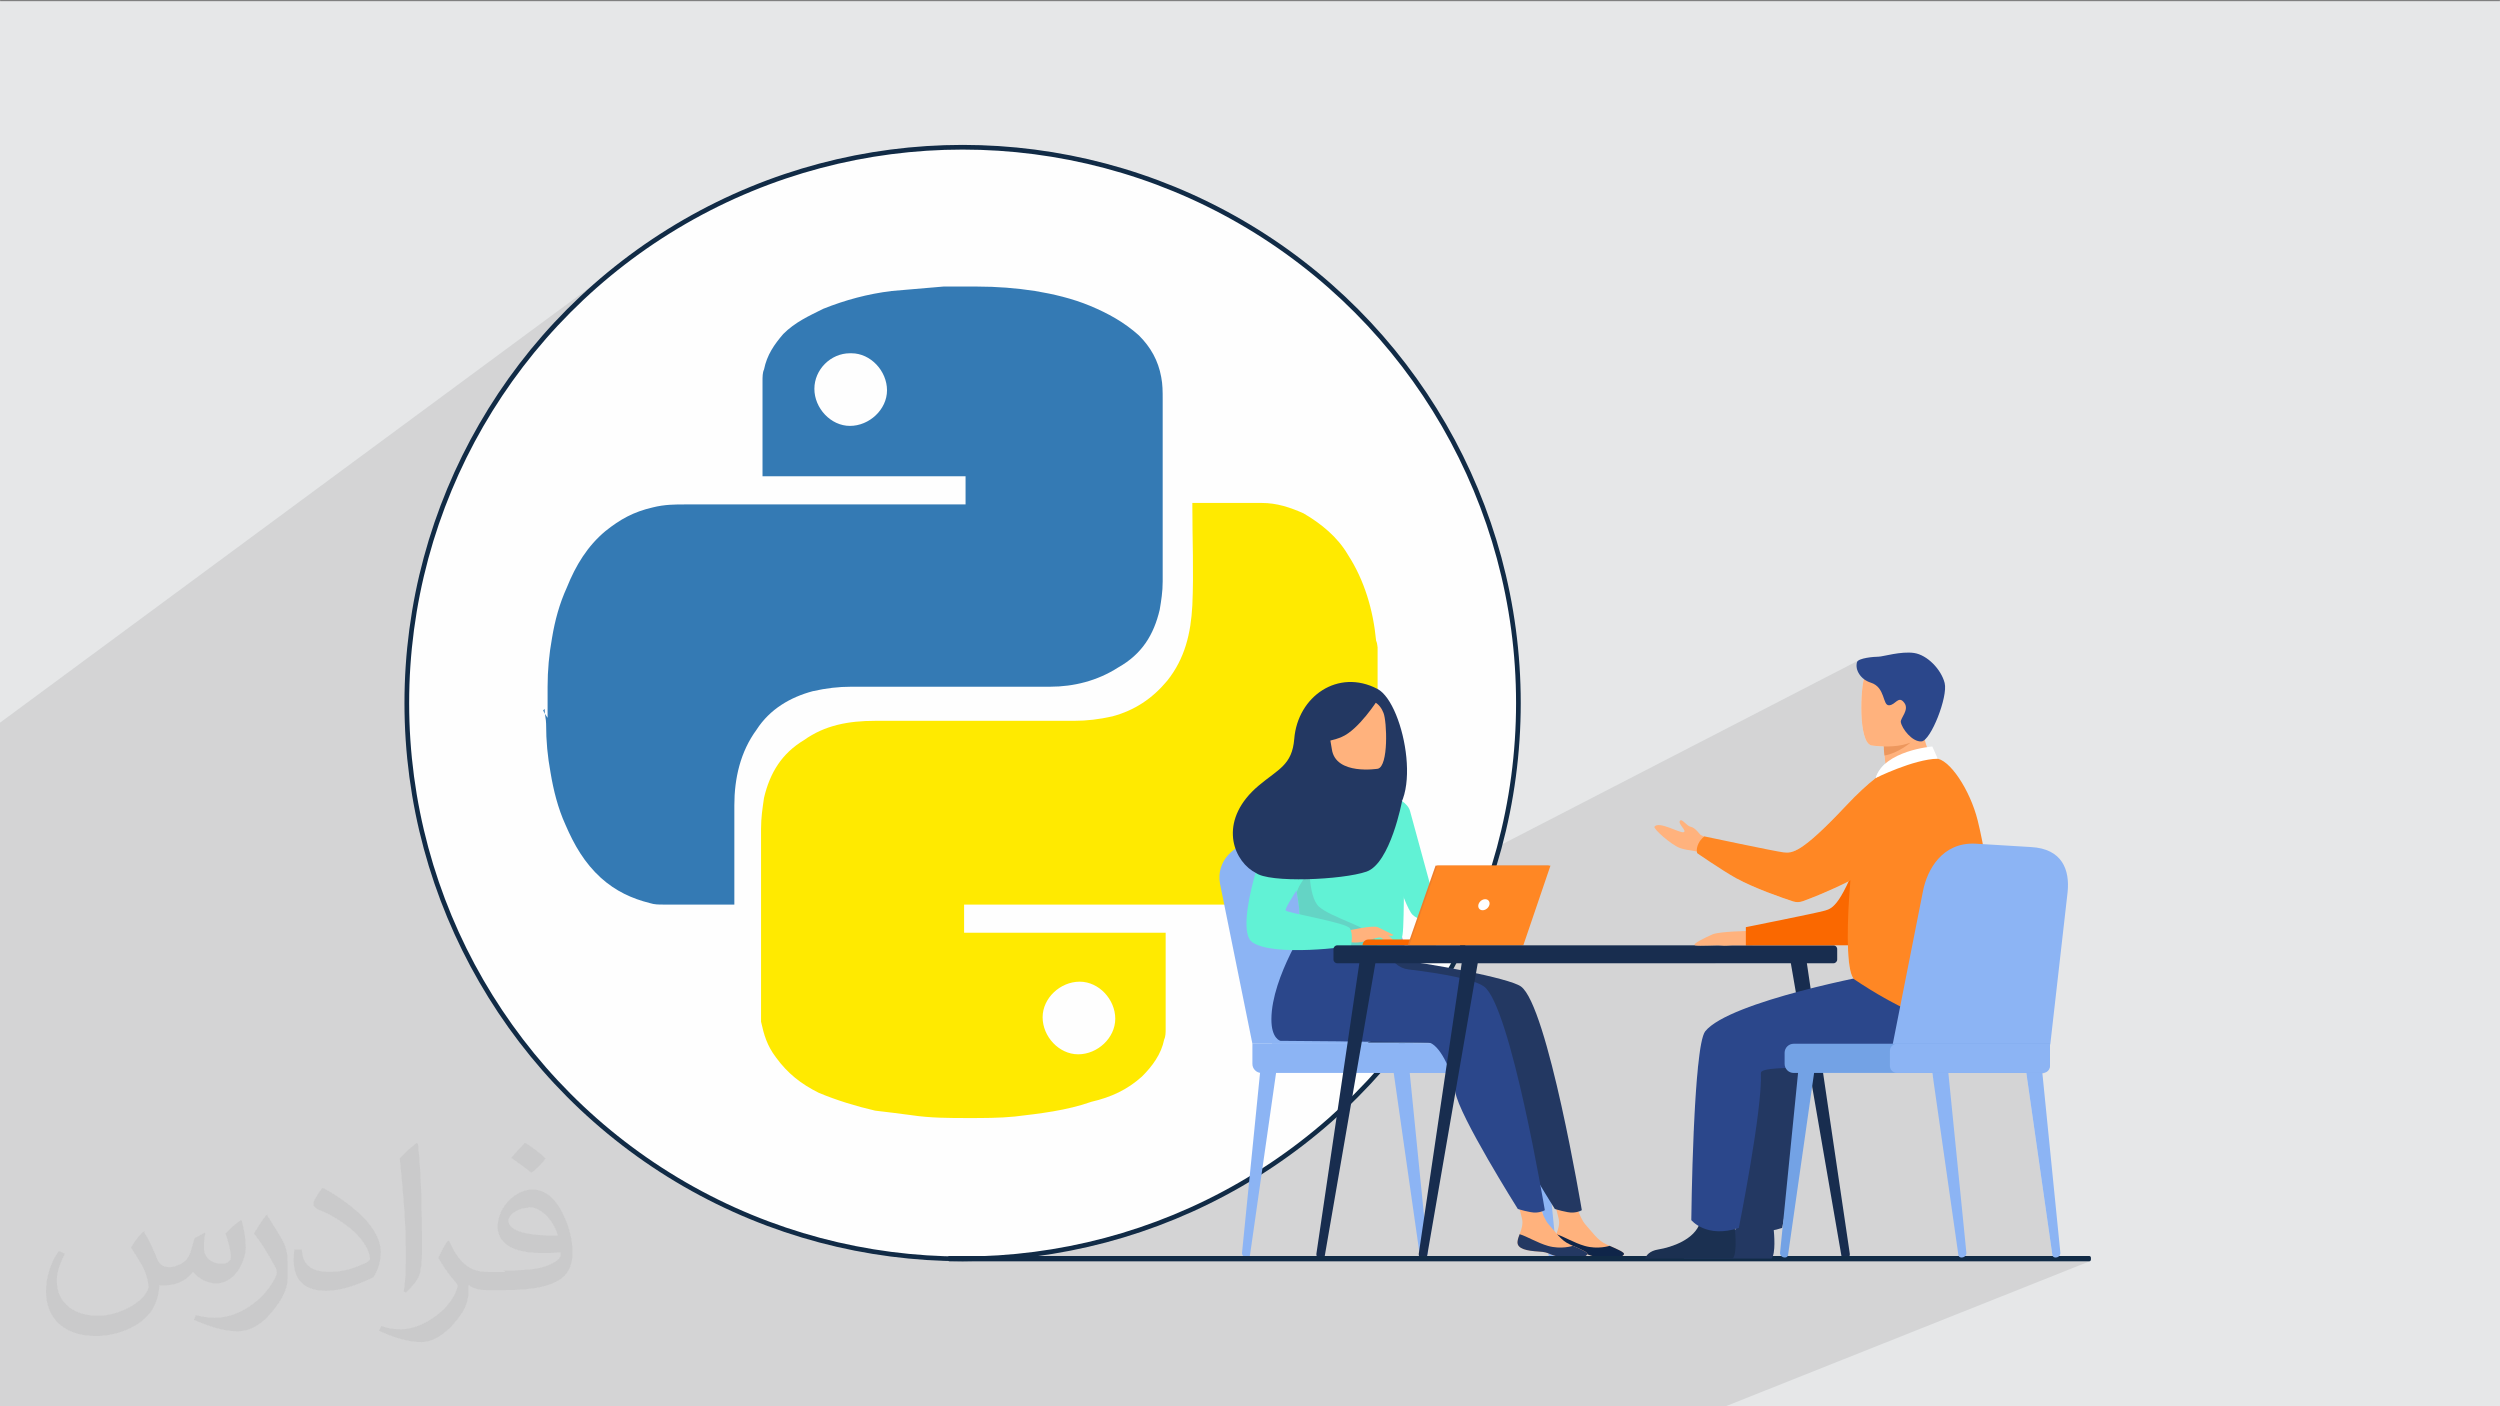 <?xml version="1.0" encoding="UTF-8"?>
<!DOCTYPE svg PUBLIC "-//W3C//DTD SVG 1.1//EN" "http://www.w3.org/Graphics/SVG/1.1/DTD/svg11.dtd">
<!-- Creator: CorelDRAW -->
<svg xmlns="http://www.w3.org/2000/svg" xml:space="preserve" width="3.703in" height="2.083in" version="1.1" style="shape-rendering:geometricPrecision; text-rendering:geometricPrecision; image-rendering:optimizeQuality; fill-rule:evenodd; clip-rule:evenodd"
viewBox="0 0 3703.33 2083.33"
 xmlns:xlink="http://www.w3.org/1999/xlink"
 xmlns:xodm="http://www.corel.com/coreldraw/odm/2003">
 <rect x="0" y="0" width="3703.33" height="2083.33" fill="#808080" stroke="none"/>
 <defs>
  <style type="text/css">
   <![CDATA[
    .str0 {stroke:#112B46;stroke-width:6.94;stroke-miterlimit:2.613}
    .fil24 {fill:#233862}
    .fil0 {fill:#E6E7E8}
    .fil5 {fill:#FEFEFE}
    .fil11 {fill:#0F2549;fill-rule:nonzero}
    .fil21 {fill:#112B46;fill-rule:nonzero}
    .fil20 {fill:#182D4F;fill-rule:nonzero}
    .fil22 {fill:#1B3051;fill-rule:nonzero}
    .fil9 {fill:#233862;fill-rule:nonzero}
    .fil12 {fill:#2B478B;fill-rule:nonzero}
    .fil6 {fill:#347AB4;fill-rule:nonzero}
    .fil14 {fill:#61F2D5;fill-rule:nonzero}
    .fil15 {fill:#64D4C5;fill-rule:nonzero}
    .fil23 {fill:#73A2E5;fill-rule:nonzero}
    .fil8 {fill:#8CB4F4;fill-rule:nonzero}
    .fil17 {fill:#ED7D2B;fill-rule:nonzero}
    .fil13 {fill:#ED975D;fill-rule:nonzero}
    .fil3 {fill:#F9FBFC;fill-rule:nonzero}
    .fil16 {fill:#FA6800;fill-rule:nonzero}
    .fil4 {fill:#FEFEFE;fill-rule:nonzero}
    .fil18 {fill:#FF8724;fill-rule:nonzero}
    .fil10 {fill:#FFB27D;fill-rule:nonzero}
    .fil7 {fill:#FFEA00;fill-rule:nonzero}
    .fil19 {fill:white;fill-rule:nonzero}
    .fil2 {fill:#373435;fill-opacity:0.031}
    .fil1 {fill:#373435;fill-opacity:0.102}
   ]]>
  </style>
 </defs>
 <g id="Layer_x0020_1">
  <polygon class="fil0" points="-4.67,1.74 3704.66,1.74 3704.66,2084.93 -4.67,2084.93 "/>
  <polygon class="fil1" points="2870.5,1123.95 2739.57,1188.44 2740.59,1187.39 2743.74,1184.15 2746.83,1181.05 2749.85,1178.07 2752.8,1175.2 2755.68,1172.45 2758.49,1169.82 2761.24,1167.3 2763.91,1164.89 2766.52,1162.59 2769.07,1160.39 2771.55,1158.3 2773.96,1156.3 2776.32,1154.41 2778.61,1152.61 2779.68,1149.46 2780.98,1146.46 2782.5,1143.59 2784.23,1140.87 2786.15,1138.27 2788.24,1135.8 2790.49,1133.46 2792.89,1131.24 2792.69,1129.55 2792.5,1127.92 2792.33,1126.34 2792.16,1124.81 2792.01,1123.34 2791.87,1121.92 2791.74,1120.56 2791.63,1119.25 2791.61,1119.25 2791.31,1116.98 2791.06,1114.89 2790.87,1112.97 2790.71,1111.23 2790.6,1109.65 2790.52,1108.23 2790.48,1106.96 2790.46,1105.84 2786.63,1105.7 2783.15,1105.5 2780.05,1105.26 2777.4,1105 2775.24,1104.75 2773.63,1104.54 2772.63,1104.39 2772.29,1104.34 2769.04,1102.77 2766.24,1099.78 2763.87,1095.55 2761.91,1090.24 2760.33,1084.04 2759.11,1077.1 2758.21,1069.62 2757.63,1061.75 2757.32,1053.68 2757.27,1045.58 2757.46,1037.62 2757.85,1029.97 2758.43,1022.8 2759.17,1016.3 2760.04,1010.63 2761.02,1005.97 2758.07,1003.39 2755.55,1000.54 2753.48,997.47 2751.88,994.26 2750.79,990.94 2750.24,987.58 2750.25,984.24 2750.86,980.96 2752.49,978.82 2755.73,977.06 1136.48,1812.38 1127.61,1809.18 1091.18,1793.99 1055.65,1777.13 1021.08,1758.65 987.52,1738.59 955.01,1717.02 923.61,1693.96 893.36,1669.49 864.32,1643.64 836.53,1616.46 810.04,1588.01 784.91,1558.33 761.17,1527.46 738.89,1495.48 718.1,1462.41 698.87,1428.31 681.23,1393.23 665.24,1357.22 650.94,1320.33 638.4,1282.6 627.65,1244.09 618.74,1204.85 611.72,1164.92 606.65,1124.35 603.57,1083.2 602.54,1041.5 603.61,999.13 606.79,957.32 612.02,916.11 619.26,875.57 628.46,835.73 639.55,796.66 652.5,758.4 667.24,721.01 683.73,684.54 701.91,649.04 721.74,614.56 743.16,581.15 766.11,548.87 790.56,517.76 816.43,487.89 843.7,459.29 872.29,432.03 902.17,406.15 933.28,381.7 -4.67,1073.95 -4.67,2084.93 771.83,2084.93 829.22,2084.93 829.8,2084.93 830.01,2084.93 834.46,2084.93 844.2,2084.93 853.38,2084.93 857.06,2084.93 859.91,2084.93 860.75,2084.93 861.2,2084.93 864.12,2084.93 954.39,2084.93 956.63,2084.93 958.61,2084.93 964.14,2084.93 968.92,2084.93 972.28,2084.93 1020,2084.93 1020.09,2084.93 1041.05,2084.93 1045.86,2084.93 1061.76,2084.93 1077.36,2084.93 1080.62,2084.93 1087.61,2084.93 1095.63,2084.93 1103.43,2084.93 1106.87,2084.93 1107.98,2084.93 1112.35,2084.93 1112.52,2084.93 1113.35,2084.93 1142.4,2084.93 1150.78,2084.93 1158.81,2084.93 1173.64,2084.93 1252.73,2084.93 1258.27,2084.93 1272.64,2084.93 1275.99,2084.93 1305.57,2084.93 1306.61,2084.93 1314.52,2084.93 1327.96,2084.93 1336.63,2084.93 1345.76,2084.93 1357.47,2084.93 1371.54,2084.93 1452.31,2084.93 1459.61,2084.93 1490.29,2084.93 1586.53,2084.93 1593.37,2084.93 1594.43,2084.93 1596.2,2084.93 1597.57,2084.93 1601.86,2084.93 1621.27,2084.93 1624.08,2084.93 1629.51,2084.93 1633.88,2084.93 1634.07,2084.93 1642.2,2084.93 1643.81,2084.93 1647.23,2084.93 1673.37,2084.93 1679.7,2084.93 1684.25,2084.93 1684.72,2084.93 1691.69,2084.93 1693.48,2084.93 1722.31,2084.93 1737.48,2084.93 1754.25,2084.93 1754.62,2084.93 1754.99,2084.93 1755.12,2084.93 1755.36,2084.93 1755.72,2084.93 1755.96,2084.93 1756.07,2084.93 1756.43,2084.93 1756.78,2084.93 1756.78,2084.93 1757.12,2084.93 1757.46,2084.93 1757.58,2084.93 1757.8,2084.93 1758.13,2084.93 1758.19,2084.93 1758.35,2084.93 1758.47,2084.93 1758.79,2084.93 1759.12,2084.93 1759.12,2084.93 1759.44,2084.93 1759.76,2084.93 1759.86,2084.93 1760.07,2084.93 1760.38,2084.93 1760.59,2084.93 1760.69,2084.93 1761,2084.93 1761.31,2084.93 1761.31,2084.93 1761.61,2084.93 1761.91,2084.93 1762.01,2084.93 1762.2,2084.93 1762.49,2084.93 1762.7,2084.93 1762.79,2084.93 1763.07,2084.93 1763.36,2084.93 1763.37,2084.93 1763.64,2084.93 1763.93,2084.93 1764.03,2084.93 1764.21,2084.93 1764.49,2084.93 1764.69,2084.93 1764.77,2084.93 1765.04,2084.93 1765.32,2084.93 1765.33,2084.93 1765.59,2084.93 1765.86,2084.93 1765.97,2084.93 1766.14,2084.93 1766.41,2084.93 1766.59,2084.93 1766.68,2084.93 1766.94,2084.93 1767.21,2084.93 1767.22,2084.93 1767.47,2084.93 1767.74,2084.93 1767.84,2084.93 1768.01,2084.93 1768.27,2084.93 1768.45,2084.93 1768.53,2084.93 1768.8,2084.93 1769.06,2084.93 1769.07,2084.93 1769.32,2084.93 1769.59,2084.93 1769.69,2084.93 1769.84,2084.93 1770.1,2084.93 1770.3,2084.93 1770.37,2084.93 1770.63,2084.93 1770.9,2084.93 1771.15,2084.93 1771.42,2084.93 1771.52,2084.93 1771.68,2084.93 1771.94,2084.93 1772.13,2084.93 1772.21,2084.93 1772.47,2084.93 1772.74,2084.93 1772.76,2084.93 1773,2084.93 1778.76,2084.93 1782.3,2084.93 1791.17,2084.93 1791.39,2084.93 1791.49,2084.93 1791.6,2084.93 1791.69,2084.93 1805.22,2084.93 1805.52,2084.93 1830.11,2084.93 1842.65,2084.93 1858.99,2084.93 1865.01,2084.93 1879.7,2084.93 1880.5,2084.93 1882.37,2084.93 1893.71,2084.93 1910.54,2084.93 1917.82,2084.93 1921.66,2084.93 1953.52,2084.93 1953.95,2084.93 1956.57,2084.93 2003.57,2084.93 2010.39,2084.93 2014.67,2084.93 2092.44,2084.93 2105.19,2084.93 2188.22,2084.93 2188.87,2084.93 2348.09,2084.93 2351.85,2084.93 2478.64,2084.93 2482.46,2084.93 2551.89,2084.93 2552.21,2084.93 3096.04,1868.32 3095.61,1868.48 3095.15,1868.54 3021.29,1868.54 3040.83,1860.69 3040.74,1860.53 3040.66,1860.36 3040.59,1860.18 3040.52,1860 3040.46,1859.82 3040.41,1859.64 3040.37,1859.45 3040.34,1859.26 3003.33,1600.4 3030.44,1588.68 3028.5,1589.28 3026.41,1589.5 3025.5,1589.5 3003.15,1599.16 3001.77,1589.5 2940.49,1589.5 3037.21,1547.28 3036.8,1547.31 2940.16,1589.5 2886.27,1589.5 2863.94,1599.3 2862.54,1589.5 2810.07,1589.5 2700.65,1589.5 2509.04,1675.45 2509.59,1663.37 2510.22,1650.78 2510.91,1638.31 2511.65,1626.05 2512.46,1614.08 2513.33,1602.5 2514.27,1591.39 2515.28,1580.85 2516.36,1570.97 2517.52,1561.83 2518.57,1554.67 2745.78,1449.64 2744.83,1448.3 2743.96,1446.68 2743.14,1444.8 2742.37,1442.67 2741.67,1440.3 2741.02,1437.69 2740.43,1434.84 2739.89,1431.78 2739.41,1428.51 2738.97,1425.04 2738.59,1421.37 2738.25,1417.52 2737.97,1413.49 2737.73,1409.3 2737.54,1404.94 2737.39,1400.44 2716.11,1400.44 2653.38,1429.89 2652.89,1427.02 2540.78,1427.02 2710.17,1346.38 2713.82,1343.99 2717.78,1340.37 2722.13,1335.12 2726.96,1327.86 2732.37,1318.19 2738.46,1305.72 2718.56,1315.26 2716.52,1316.19 2711.44,1318.48 2706.54,1320.65 2701.83,1322.68 2697.33,1324.59 2693.06,1326.36 2689.02,1328 2685.22,1329.52 2681.69,1330.9 2678.42,1332.15 2675.44,1333.28 2672.75,1334.27 2670.37,1335.13 2668.64,1335.68 2666.88,1336.07 2665.1,1336.33 2663.31,1336.43 2661.51,1336.38 2659.72,1336.19 2657.95,1335.84 2656.21,1335.35 2652.87,1334.25 2649.02,1332.96 2644.7,1331.48 2639.97,1329.83 2634.89,1328.03 2629.51,1326.07 2623.9,1323.99 2618.1,1321.78 2612.17,1319.45 2606.18,1317.02 2600.17,1314.51 2594.19,1311.91 2588.32,1309.25 2582.6,1306.53 2577.09,1303.76 2573.83,1302.02 2659.2,1260.28 2663.29,1258.23 2667.93,1255.44 2673.2,1251.81 2679.17,1247.24 2685.93,1241.62 2693.54,1234.85 2702.08,1226.83 2711.63,1217.45 2722.27,1206.62 2734.06,1194.23 2737.36,1190.74 2739.57,1188.45 2870.5,1123.95 "/>
  <path class="fil2" d="M214.02 1826.24c7,11 11,21 16,32 3,7 5,19 21,19 5,0 11,-2 17,-5 7,-4 11,-9 14,-17l6 -21 15 -8 1 1c-2,8 -2,15 -2,21 0,18 15,24 27,24 7,0 13,-4 13,-10 0,-8 -4,-23 -8,-35 7,-7 14,-14 23,-20l1 1c4,15 6,30 6,40 0,9 -4,21 -8,28 -7,14 -20,25 -36,25 -12,0 -25,-6 -34,-17l0 0c-9,11 -22,20 -43,20l-7 0c-1,14 -4,24 -9,33 -13,25 -50,42 -85.01,42 -49,0 -74.01,-28 -74.01,-66 0,-23 8,-45 19,-60l9 4c-7,14 -12,27 -12,40 0,35 28,52 61,52 31,0 69.01,-20 75.01,-42 -2,-25 -12,-36 -26,-59 4,-8 10,-15 17,-23l1 0 0 0 2 -1 0 0 0 0 0 0 0 0 0 0 0 0 0 0 0 0 0 0 0.01 1.99 0 0.01zm564.05 -133.01c10,6 21,14 30,23 -6,8 -12,15 -21,21 -10,-8 -20,-15 -30,-22 7,-8 14,-15 20,-22l0 0 0 0 0 0 0 0 0 0 0 0 0 0 0 0 0 0 1 0zm5 96.01c-17,0 -30,11 -30,19 0,17 34,23 73.01,22 -5,-20 -23,-42 -43,-42l0 0 0 0 0 0 0 0 0 0 0 0 0 0 0 0 0 0 0 0 0 1 -0.01 0zm-38 93.01c22,0 41,-1 55,-4 16,-4 30,-12 30,-18 0,-2 0,-3 0,-5 -9,1 -19,1 -28,1 -30,0 -52,-7 -61,-23 -2,-4 -4,-9 -4,-15 0,-16 7,-31 19,-42 10,-9 21,-14 33,-14 21,0 37,17 48,43 6,14 11,31 11,51 0,14 -4,25 -12,34 -16,15 -45,21 -90.01,21l-20 0 0 0 -5 0c-11,0 -19,-2 -26,-7l-1 0c0,2 0,5 0,8 0,10 -3,23 -10,33 -20,30 -42,43 -60,43 -19,0 -42,-7 -63,-17l4 -7c7,3 16,5 29,5 34,0 78.01,-33 84.01,-65 -1,-2 -4,-6 -7,-9 -10,-12 -16,-22 -22,-32 5,-10 9,-18 14,-25l2 0c14,30 28,46 57,46l5 0 0 0 21 0 0 -1 0 0 0 0 0 0 -3 -1zm-147.01 31c2,-13 3,-29 3,-43l0 -21c0,-39 -5,-96.01 -9,-133.01 7,-8 17,-17 25,-23l2 1c5,47 6,101.01 6,151.01 0,13 0,26 -2,35 -1,12 -8,21 -22,35l-3 -2 0 0 0 0 0 0 0 0 0 0 0 0 0 0 0 0 0 0zm-151.02 -62.01c1,19 10,33 41,33 20,0 36,-5 55,-14 3,-2 5,-4 5,-5 0,-11 -9,-27 -24,-41 -15,-13 -33,-25 -52,-32 -6,-3 -8,-6 -8,-8 0,-6 7,-16 13,-24l2 0c21,11 43,27 60,44 15,16 25,33 25,51 0,13 -4,26 -11,37 -23,11 -47,20 -70.01,20 -29,0 -48,-13 -48,-45 0,-4 0,-9 1,-16l10 0 0 0 0 0 0 0 0 0 0 0 0 0 0 0 0 0 0 0 0 0 0 0 1 0 0.01 0zm-52 -52l18 29c7,11 13,22 13,41l0 24c0,19 -12,39 -32,60 -15,14 -29,19 -42,19 -19,0 -40,-6 -65,-17l3 -7c8,2 17,4 28,4 36,0 72.01,-26 89.01,-58 2,-4 3,-7 3,-9 0,-4 -2,-8 -4,-11 -9,-17 -19,-33 -30,-47 6,-9 11,-18 18,-27l2 0 0 0 1 0 0 0 0 0 0 0 0 0 0 0 0 0 0 0 0 0 0 0 -2 -1 -0.01 0z"/>
  <path class="fil2" d="M214.02 1826.24c7,11 11,21 16,32 3,7 5,19 21,19 5,0 11,-2 17,-5 7,-4 11,-9 14,-17l6 -21 15 -8 1 1c-2,8 -2,15 -2,21 0,18 15,24 27,24 7,0 13,-4 13,-10 0,-8 -4,-23 -8,-35 7,-7 14,-14 23,-20l1 1c4,15 6,30 6,40 0,9 -4,21 -8,28 -7,14 -20,25 -36,25 -12,0 -25,-6 -34,-17l0 0c-9,11 -22,20 -43,20l-7 0c-1,14 -4,24 -9,33 -13,25 -50,42 -85.01,42 -49,0 -74.01,-28 -74.01,-66 0,-23 8,-45 19,-60l9 4c-7,14 -12,27 -12,40 0,35 28,52 61,52 31,0 69.01,-20 75.01,-42 -2,-25 -12,-36 -26,-59 4,-8 10,-15 17,-23l1 0 0 0 2 -1 0 0 0 0 0 0 0 0 0 0 0 0 0 0 0 0 0 0 0.01 1.99 0 0.01zm564.05 -133.01c10,6 21,14 30,23 -6,8 -12,15 -21,21 -10,-8 -20,-15 -30,-22 7,-8 14,-15 20,-22l0 0 0 0 0 0 0 0 0 0 0 0 0 0 0 0 0 0 1 0zm5 96.01c-17,0 -30,11 -30,19 0,17 34,23 73.01,22 -5,-20 -23,-42 -43,-42l0 0 0 0 0 0 0 0 0 0 0 0 0 0 0 0 0 0 0 0 0 1 -0.01 0zm-38 93.01c22,0 41,-1 55,-4 16,-4 30,-12 30,-18 0,-2 0,-3 0,-5 -9,1 -19,1 -28,1 -30,0 -52,-7 -61,-23 -2,-4 -4,-9 -4,-15 0,-16 7,-31 19,-42 10,-9 21,-14 33,-14 21,0 37,17 48,43 6,14 11,31 11,51 0,14 -4,25 -12,34 -16,15 -45,21 -90.01,21l-20 0 0 0 -5 0c-11,0 -19,-2 -26,-7l-1 0c0,2 0,5 0,8 0,10 -3,23 -10,33 -20,30 -42,43 -60,43 -19,0 -42,-7 -63,-17l4 -7c7,3 16,5 29,5 34,0 78.01,-33 84.01,-65 -1,-2 -4,-6 -7,-9 -10,-12 -16,-22 -22,-32 5,-10 9,-18 14,-25l2 0c14,30 28,46 57,46l5 0 0 0 21 0 0 -1 0 0 0 0 0 0 -3 -1zm-147.01 31c2,-13 3,-29 3,-43l0 -21c0,-39 -5,-96.01 -9,-133.01 7,-8 17,-17 25,-23l2 1c5,47 6,101.01 6,151.01 0,13 0,26 -2,35 -1,12 -8,21 -22,35l-3 -2 0 0 0 0 0 0 0 0 0 0 0 0 0 0 0 0 0 0zm-151.02 -62.01c1,19 10,33 41,33 20,0 36,-5 55,-14 3,-2 5,-4 5,-5 0,-11 -9,-27 -24,-41 -15,-13 -33,-25 -52,-32 -6,-3 -8,-6 -8,-8 0,-6 7,-16 13,-24l2 0c21,11 43,27 60,44 15,16 25,33 25,51 0,13 -4,26 -11,37 -23,11 -47,20 -70.01,20 -29,0 -48,-13 -48,-45 0,-4 0,-9 1,-16l10 0 0 0 0 0 0 0 0 0 0 0 0 0 0 0 0 0 0 0 0 0 0 0 1 0 0.01 0zm-52 -52l18 29c7,11 13,22 13,41l0 24c0,19 -12,39 -32,60 -15,14 -29,19 -42,19 -19,0 -40,-6 -65,-17l3 -7c8,2 17,4 28,4 36,0 72.01,-26 89.01,-58 2,-4 3,-7 3,-9 0,-4 -2,-8 -4,-11 -9,-17 -19,-33 -30,-47 6,-9 11,-18 18,-27l2 0 0 0 1 0 0 0 0 0 0 0 0 0 0 0 0 0 0 0 0 0 0 0 -2 -1 -0.01 0z"/>
  <g id="_2890819097056">
   <polygon class="fil3" points="1855.42,1048.77 1844.57,1048.77 1844.57,1037.91 1855.42,1037.91 "/>
   <path class="fil4" d="M1057.03 1127.14l-278.85 0c-30.74,0 -57.07,-24.15 -57.07,-57.08l0 0c0,-30.74 24.15,-57.09 57.07,-57.09l278.85 0c30.74,0 57.09,24.15 57.09,57.09l0 0c0,30.74 -24.15,57.08 -57.09,57.08z"/>
   <circle class="fil5 str0" cx="1425.91" cy="1041.51" r="823.38"/>
   <path class="fil6" d="M811.1 1063.47c0,-13.17 0,-26.33 0,-41.71 0,-2.18 0,-2.18 0,-4.39 0,-24.15 2.2,-48.3 6.59,-72.45 4.39,-26.36 10.98,-50.5 21.96,-74.66 13.17,-32.93 30.74,-61.48 57.08,-83.45 21.96,-17.56 41.7,-28.54 70.27,-35.13 17.56,-4.39 32.93,-4.39 48.3,-4.39 136.12,0 274.46,0 412.79,0 2.2,0 2.2,0 2.2,0 0,-15.37 0,-26.33 0,-41.71 -101,0 -199.81,0 -300.8,0 0,-2.2 0,-2.2 0,-4.39 0,-43.91 0,-87.82 0,-133.94 0,-2.2 0,-2.2 0,-2.2 0,-6.57 0,-13.17 2.2,-17.56 4.39,-21.96 15.37,-37.32 28.54,-52.7 17.58,-17.56 37.33,-26.36 59.28,-37.32 32.93,-13.17 65.87,-21.96 100.99,-26.35 26.36,-2.2 52.71,-4.39 76.86,-6.58 2.2,0 2.2,0 2.2,0 17.55,0 30.74,0 46.11,0 2.18,0 2.18,0 2.18,0 28.54,0 57.09,2.19 85.63,6.58 26.36,4.39 54.9,10.98 81.25,21.96 26.33,10.99 50.5,24.15 72.45,43.91 17.55,17.55 28.54,37.32 32.93,61.49 2.2,10.98 2.2,21.96 2.2,32.93 0,90.02 0,180.05 0,270.07 0,15.37 -2.2,28.54 -4.39,41.7 -8.78,37.32 -26.36,65.88 -61.49,85.63 -30.74,19.76 -65.87,28.54 -101,28.54 -96.62,0 -195.4,0 -294.22,0 -19.76,0 -37.34,2.2 -57.09,6.57 -32.93,8.78 -63.67,26.36 -83.44,57.09 -24.15,32.93 -32.93,72.45 -32.93,111.98 0,48.3 0,96.62 0,144.91 0,2.18 0,2.18 0,2.18 -2.2,0 -2.2,0 -2.2,0 -32.93,0 -70.27,0 -103.19,0 -6.57,0 -13.17,0 -19.76,-2.18 -26.36,-6.59 -50.5,-17.57 -72.45,-37.33 -24.15,-21.96 -39.52,-48.3 -52.71,-79.04 -10.98,-24.15 -17.57,-50.5 -21.96,-76.86 -4.39,-24.15 -6.59,-46.11 -6.59,-72.45 0,-6.59 -2.18,-13.17 -2.18,-21.96l0 0 -2.2 2.18 2.2 4.39 0 0 4.39 6.58 -0.01 0.05zm447.92 -540.13l0 0c-28.54,0 -52.7,24.15 -52.7,52.7 0,28.54 24.15,54.9 52.7,54.9 28.54,0 54.9,-24.15 54.9,-52.71 0,-28.54 -24.15,-54.89 -52.7,-54.89l0 0 -2.21 0 0.02 0z"/>
   <path class="fil7" d="M2040.7 958.07c0,57.09 0,111.99 0,166.89 -2.2,4.39 -2.2,8.78 -2.2,15.37 -4.39,24.15 -10.98,46.11 -17.56,72.45 -13.17,32.93 -28.54,61.49 -57.09,83.45 -26.36,24.15 -54.9,37.32 -87.82,41.7 -13.17,2.18 -24.15,2.18 -32.93,2.18 -136.12,0 -274.47,0 -412.79,0 -2.2,0 -2.2,0 -2.2,0 0,15.37 0,26.36 0,41.71 98.8,0 199.81,0 298.61,0 0,2.2 0,2.2 0,2.2 0,46.11 0,94.41 0,140.53 0,4.39 0,10.98 -2.2,15.37 -4.39,21.96 -17.56,39.53 -32.93,54.9 -21.96,19.76 -46.11,30.74 -74.65,37.33 -37.33,13.17 -76.86,17.56 -114.17,21.96 -21.96,2.2 -46.09,2.2 -68.06,2.2 -28.54,0 -57.09,0 -85.63,-4.39 -17.57,-2.2 -32.93,-4.39 -52.7,-6.57 -28.54,-6.59 -57.09,-15.37 -83.45,-26.36 -26.33,-13.17 -46.09,-28.54 -63.67,-52.71 -13.17,-17.55 -17.56,-32.93 -21.96,-52.7 0,-6.58 0,-15.37 0,-21.96 0,-87.82 0,-175.66 0,-263.48 0,-17.58 2.2,-30.74 4.39,-46.12 8.78,-37.32 26.36,-65.87 59.28,-85.63 30.74,-21.96 65.87,-28.54 105.4,-28.54 96.62,0 195.4,0 294.22,0 19.76,0 37.32,-2.2 57.09,-6.58 32.93,-8.8 59.28,-26.35 81.24,-52.7 26.33,-32.93 35.13,-70.27 37.32,-111.98 2.2,-48.3 0,-98.8 0,-147.1 0,-2.2 0,-2.2 0,-4.39 2.2,0 2.2,0 4.39,0 32.93,0 65.87,0 98.8,0 21.96,0 41.7,6.59 61.49,15.37 26.33,15.37 50.5,35.13 65.87,61.49 24.15,37.32 37.32,81.24 41.7,127.34 2.2,4.39 2.2,10.98 2.2,15.37l0 0 0 0 -2.2 -2.18 0 0 2.2 -4.37 0.02 -0.06zm-443.54 603.82l0 0c28.54,0 54.9,-24.15 54.9,-52.7 0,-28.54 -24.15,-54.9 -52.71,-54.9 -28.54,0 -54.9,24.15 -54.9,52.7 0,28.54 24.15,54.9 52.71,54.9z"/>
   <path class="fil8" d="M2107.64 1862.91l0.5 -0c4.06,-0.07 7.19,-3.39 6.81,-7.2l-27.05 -270.15 -23.6 2.11 38.84 271.6c0.3,2.13 2.24,3.69 4.51,3.65z"/>
   <path class="fil8" d="M1847.17 1862.91l-0.5 -0c-4.06,-0.07 -7.19,-3.39 -6.8,-7.2l27.05 -270.15 23.61 2.11 -38.85 271.6c-0.3,2.13 -2.24,3.69 -4.51,3.65z"/>
   <path class="fil8" d="M2298.48 1862.91l0.5 -0c4.06,-0.07 7.19,-3.39 6.81,-7.2l-27.06 -270.15 -23.6 2.11 38.84 271.6c0.3,2.13 2.24,3.69 4.51,3.65z"/>
   <path class="fil8" d="M1855.23 1546.25l-48.02 -237.12c-6.16,-32.1 20.44,-61.46 54.98,-60.67l92.61 2.11c31.94,0.73 59.72,22.11 68.6,52.81l70.25 242.87 -238.42 0z"/>
   <path class="fil8" d="M1884.28 1546.25l-48.02 -237.12c-6.17,-32.1 20.43,-61.46 54.98,-60.67l92.6 2.11c31.94,0.73 59.72,22.11 68.6,52.81l70.25 242.87 -238.42 0z"/>
   <path class="fil8" d="M1868.61 1589.5l366.37 0c7.36,0 13.38,-6.02 13.38,-13.39l0 -16.48c0,-7.36 -6.02,-13.38 -13.38,-13.38l-379.76 0 0 29.86c0,7.36 6.02,13.39 13.39,13.39z"/>
   <path class="fil8" d="M2040.54 1589.5l233.56 0c5.93,0 10.78,-4.86 10.78,-10.78l0 -21.69c0,-5.93 -4.85,-10.78 -10.78,-10.78l-233.56 0c-5.93,0 -10.78,4.85 -10.78,10.78l0 21.69c0,5.93 4.85,10.78 10.78,10.78z"/>
   <path class="fil9" d="M2174.4 1496.63c-19.82,34.5 -44.75,47.81 -44.75,47.81l-103.71 0c0,0 163.58,-74.12 148.46,-47.81z"/>
   <path class="fil10" d="M2302.31 1839.35c-1.12,10.89 14.02,13.69 31.57,14.76 17.56,1.06 12.21,4.6 36.23,9.22 24.02,4.62 33.74,-1.86 35.52,-5.1 1.58,-2.87 -9.56,-7.5 -21.43,-12.72 -1.49,-0.66 -2.99,-1.33 -4.48,-2 -13.36,-6.04 -20.77,-18.16 -31.11,-29.43 -9.8,-10.69 -18.84,-44.62 -18.84,-44.62l-32.63 -7.34c0,0 8.86,30.56 11.91,43.59 1.8,7.67 -1.07,16.19 -3.59,22.68 -1.36,3.53 -2.74,7.14 -3.13,10.97z"/>
   <path class="fil11" d="M2333.88 1854.11c17.56,1.06 12.21,4.6 36.23,9.22 24.02,4.62 33.74,-1.86 35.52,-5.1 1.58,-2.87 -9.56,-7.5 -21.43,-12.72l-0.19 0.2c0,0 -16.98,5.56 -36.46,0.04 -15.87,-4.5 -31.17,-14.18 -42.1,-17.37 -1.36,3.53 -2.74,7.14 -3.13,10.97 -1.12,10.89 14.02,13.69 31.57,14.76z"/>
   <path class="fil9" d="M2252.87 1461.29c-17.55,-12.32 -133.7,-34.3 -192.98,-40.67l-65.51 -56.87c0,0 -55.77,82.6 -56.21,145.79 -0.2,29.46 13.37,32.39 13.37,32.39 0,0 210.02,1.56 219.23,2.5 15.07,1.56 34.94,39.1 39.91,73.29 4.97,34.19 92.55,173.26 92.55,173.26 0,0 18.27,5.85 26.71,5.36 9.08,-0.53 13.29,-3.58 13.29,-3.58 0,0 -50.75,-303.66 -90.35,-331.47z"/>
   <path class="fil10" d="M2247.99 1839.35c-1.12,10.89 14.02,13.69 31.57,14.76 17.55,1.06 12.21,4.6 36.23,9.22 24.02,4.62 33.74,-1.86 35.51,-5.1 1.59,-2.87 -9.56,-7.5 -21.43,-12.72 -1.49,-0.66 -2.99,-1.33 -4.48,-2 -13.36,-6.04 -20.77,-18.16 -31.11,-29.43 -9.8,-10.69 -18.84,-44.62 -18.84,-44.62l-32.63 -7.34c0,0 8.86,30.56 11.91,43.59 1.79,7.67 -1.07,16.19 -3.59,22.68 -1.37,3.53 -2.74,7.14 -3.13,10.97z"/>
   <path class="fil9" d="M2279.56 1854.11c17.55,1.06 12.21,4.6 36.23,9.22 24.02,4.62 33.74,-1.86 35.51,-5.1 1.59,-2.87 -9.56,-7.5 -21.43,-12.72l-0.19 0.2c0,0 -16.98,5.56 -36.46,0.04 -15.87,-4.5 -31.17,-14.18 -42.1,-17.37 -1.37,3.53 -2.74,7.14 -3.13,10.97 -1.12,10.89 14.02,13.69 31.57,14.76z"/>
   <path class="fil12" d="M2198.07 1461.29c-15.26,-10.71 -61.14,-19.01 -111.78,-25.17 -14,-1.71 -25.51,-11.89 -28.92,-25.57l0 0 -117.8 -46.8c0,0 -55.76,82.6 -56.21,145.79 -0.2,29.46 13.37,32.39 13.37,32.39 0,0 210.02,1.56 219.23,2.5 15.07,1.56 34.95,39.1 39.91,73.29 4.97,34.19 92.55,173.26 92.55,173.26 0,0 18.27,5.85 26.71,5.36 9.09,-0.53 13.29,-3.58 13.29,-3.58 0,0 -50.75,-303.66 -90.34,-331.47z"/>
   <path class="fil9" d="M2040.44 1020.58c-58.24,-30.58 -118.14,10.99 -123.22,74.04 -3.12,38.86 -23.67,44.79 -52.62,69.12 -58.02,48.8 -41,105.51 -9.28,126.58 19.03,12.64 52.59,-0.01 52.59,-0.01 0.48,0.33 91.76,-51.03 136.76,-75.81 67.46,-9.59 37.02,-172.27 -4.23,-193.93z"/>
   <path class="fil10" d="M2030.45 1190.57c0.22,0.11 -21.28,9.88 -36.78,4.76 -14.59,-4.81 -27.44,-26.78 -27.24,-26.81 6.34,-0.92 12.77,-7.17 14.57,-44.19l2.8 0.7 47.15 11.92c0,0 -1.86,14.94 -2.63,29.07 -0.65,11.86 -0.51,23.14 2.13,24.55z"/>
   <path class="fil13" d="M2030.95 1136.96c0,0 0,3.07 -1.76,16.97 -26.66,-6.72 -38.43,-15.57 -46.72,-25.69l48.48 8.72z"/>
   <path class="fil9" d="M2016.2 1040.79c0,0 16.59,8.51 23.43,16.48 6.6,7.69 14.22,28.57 13.67,37.95 0,0 8.19,-44.94 -8.87,-60.39 -18.08,-16.38 -28.23,5.95 -28.23,5.95z"/>
   <path class="fil14" d="M2080.34 1285.68c-1.89,126.75 -0.52,100.26 -14.39,112.29 -3.34,2.89 -12.73,4.62 -25.09,5.44 -38.87,2.58 -107.18,-3.82 -109.78,-11.01 -8.97,-24.85 -2.64,-32.57 -10.11,-70.62 -0.78,-4.05 -1.75,-8.43 -2.88,-13.19 -6.24,-26.13 -12.3,-35.03 9.82,-77.01 20.07,-38.03 43.66,-68.92 45.54,-67.81 52.93,31.43 54.75,5.08 54.75,5.08 0,0 53.09,55.01 52.16,116.83z"/>
   <path class="fil14" d="M2028.18 1168.85c0,0 54.18,9.19 60.57,32.64 6.4,23.45 44.03,161.31 44.03,161.31 0,0 -27.69,4.98 -40.48,-7.81 -12.79,-12.79 -44.51,-118.68 -44.51,-118.68l-19.61 -67.46z"/>
   <path class="fil15" d="M2040.86 1403.41c-38.87,2.58 -107.18,-3.82 -109.78,-11.01 -8.97,-24.85 -2.64,-32.57 -10.11,-70.62l18.74 -52.78c0,0 -3.1,58.78 14.24,74.24 17.31,15.46 70.97,29.85 79.4,42.76 4.06,6.2 6.74,12.42 7.51,17.41z"/>
   <path class="fil10" d="M1996.33 1378.69c0,0 38.34,-8.54 44.53,-5.13 6.19,3.4 21.31,15.79 23.2,20.11 1.89,4.31 -13.77,-3.28 -18.87,-4.65 -3.3,-0.89 -11.99,2.14 -16.29,3.57 -18.09,6.03 -29.19,2.93 -29.19,2.93l-3.39 -16.83z"/>
   <path class="fil14" d="M1973.43 1163.76c0,0 -54.26,3.17 -72.09,28.03 -25.09,34.99 -74.86,184.13 -46.33,204.02 32.12,22.4 146.2,5.85 146.2,5.85 0,0 3.8,-17.74 -1.49,-26.33 -5.28,-8.58 -91.11,-22.44 -95.07,-26.41 -3.96,-3.96 49.51,-77.25 49.51,-89.13 0,-11.88 19.27,-96.04 19.27,-96.04z"/>
   <path class="fil10" d="M2042.72 1384.23c0,0 8.03,10.35 10.67,11.59 2.63,1.24 4.33,0.93 4.33,0.93l-5.42 -9.74 -9.59 -2.78z"/>
   <path class="fil10" d="M2040.86 1373.56l23.36 11.34c0,0 -0.99,1.63 -3.87,1.49 -2.87,-0.13 -10.13,-2.78 -10.13,-2.78l-9.36 -10.06z"/>
   <path class="fil16" d="M2126.91 1400.44l-108.49 0 0 0c0,-4.78 3.88,-8.64 8.65,-8.64l99.84 0 0 8.64z"/>
   <polygon class="fil17" points="2126.59,1282.29 2294.32,1282.29 2254.09,1400.44 2085.28,1400.44 "/>
   <polygon class="fil18" points="2296.8,1282.29 2256.56,1400.44 2087.75,1400.44 2129.07,1282.29 "/>
   <path class="fil19" d="M2206.36 1340.28c-1.04,4.52 -5.55,8.18 -10.06,8.18 -4.51,0 -7.32,-3.66 -6.28,-8.18 1.04,-4.52 5.55,-8.17 10.06,-8.17 4.52,0 7.33,3.66 6.29,8.17z"/>
   <path class="fil20" d="M1980.93 1427.03l735.04 0c3.08,0 5.59,-2.51 5.59,-5.6l0 -15.39c0,-3.09 -2.52,-5.59 -5.59,-5.59l-735.04 0c-3.09,0 -5.6,2.51 -5.6,5.59l0 15.39c0,3.09 2.51,5.6 5.6,5.6z"/>
   <path class="fil20" d="M2733.95 1864.89l0.31 -0.04c3.77,-0.47 6.43,-3.83 5.96,-7.51l-65.5 -443.37 -23.98 0.68 77.07 445.78c0.49,2.85 3.2,4.82 6.14,4.46z"/>
   <path class="fil20" d="M1956.31 1864.89l-0.31 -0.04c-3.77,-0.47 -6.43,-3.83 -5.96,-7.51l65.5 -443.37 23.98 0.68 -77.07 445.78c-0.49,2.85 -3.2,4.82 -6.14,4.46z"/>
   <path class="fil20" d="M2107.94 1864.89l-0.31 -0.04c-3.76,-0.47 -6.43,-3.83 -5.95,-7.51l65.5 -443.37 23.98 0.68 -77.07 445.78c-0.5,2.85 -3.21,4.82 -6.15,4.46z"/>
   <path class="fil21" d="M3095.15 1868.54l-1688.87 0c-1.27,0 -2.31,-1.25 -2.31,-2.78l0 -2.28c0,-1.54 1.04,-2.79 2.31,-2.79l1688.87 0c1.26,0 2.31,1.25 2.31,2.79l0 2.28c0,1.53 -1.04,2.78 -2.31,2.78z"/>
   <path class="fil9" d="M2494.37 1864.53l129.98 0c6.25,-7.63 3.94,-35.78 3,-44.97 -0.2,-1.85 -0.33,-2.93 -0.33,-2.93 0,0 -44.38,-35.5 -50.48,-8.32 -0.19,0.85 -0.41,1.69 -0.65,2.5 -7.68,25.43 -42.14,36.99 -62.03,40.2 -12.93,2.1 -17.71,8.82 -19.48,13.51z"/>
   <path class="fil9" d="M2849.04 1442.19c-4.7,0 -222.65,40.92 -258.7,85.55 -18.01,22.29 -20.69,279.76 -20.69,279.76 0,0 22.28,27.62 70.41,11.58 0,0 35.28,-176.15 32.68,-229.58 -0.73,-14.78 148.91,-2.14 176.31,-9.23 27.39,-7.09 94.3,-66.67 79.55,-95.69 -14.74,-29.03 -79.55,-42.39 -79.55,-42.39z"/>
   <path class="fil10" d="M2591.27 1379.14c0,0 -43.96,0.59 -54.36,5.05 -10.39,4.45 -31.49,14.68 -25.85,16.25 5.65,1.57 32.58,-0.64 38.4,0.24 5.82,0.89 12.99,-0.24 16.56,-0.24 3.57,0 20.19,0 20.19,0l5.06 -21.3z"/>
   <path class="fil10" d="M2539.87 1273.64c0,0 -14.99,-10.71 -29.54,-12.79 -8.3,-1.19 -16.37,-2.67 -21.25,-4.39 -13.43,-4.73 -40.31,-28.89 -38.27,-31.73 6.51,-9.09 37.89,10.14 43.36,8.07 5.48,-2.06 -10.52,-13.44 -4.95,-17.44 2.9,-2.09 9.7,8.39 15.26,9.44 7.52,1.42 13.41,12.04 15.67,12.59 4.41,1.08 23.7,15.43 23.7,15.43l-3.98 20.81z"/>
   <path class="fil16" d="M2827.33 1148.56c0,0 -33.46,10.37 -66.44,101.17 -32.96,90.8 -45.5,95.7 -57.48,99.27 -11.98,3.56 -117.19,24.5 -117.19,24.5l0 26.94 162.1 0c0,0 60.79,-57.82 79.01,-96.74 18.22,-38.93 0,-155.15 0,-155.15z"/>
   <path class="fil22" d="M2436.93 1864.53l129.97 0c6.25,-7.63 3.95,-35.78 3,-44.97 -0.19,-1.85 -0.32,-2.93 -0.32,-2.93 0,0 -44.39,-35.5 -50.48,-8.32 -0.19,0.85 -0.41,1.69 -0.65,2.5 -7.69,25.43 -42.14,36.99 -62.03,40.2 -12.94,2.1 -17.72,8.82 -19.48,13.51z"/>
   <path class="fil12" d="M2784.81 1442.19c-4.7,0 -222.65,40.92 -258.7,85.55 -18.02,22.29 -20.69,279.76 -20.69,279.76 0,0 22.28,27.62 70.41,11.58 0,0 35.28,-176.15 32.68,-229.58 -0.72,-14.78 148.91,-2.14 176.31,-9.23 27.39,-7.09 94.3,-66.67 79.55,-95.69 -14.74,-29.03 -79.55,-42.39 -79.55,-42.39z"/>
   <path class="fil10" d="M2798.45 1177.33c15.68,-1.3 32.11,-5.48 46.32,-10.09 17.77,-5.76 32.08,-14.19 22.86,-30.42 -8.52,-14.96 -22.26,-48.38 -21.33,-76.07l-33.04 26.63 -22.45 18.09c0,0 0.09,10.66 2.54,29.35 0.44,3.41 0.96,7.08 1.59,11.01 0.5,3.18 -0.96,6.35 -3.69,8.04 -0.17,0.11 -0.33,0.21 -0.5,0.32 -11.16,7.01 -5.42,24.2 7.71,23.12z"/>
   <path class="fil13" d="M2790.8 1101.08c0,0 -1.17,3.87 0.81,18.17 20.02,-3.26 38.73,-19.23 38.73,-19.23 -10.2,-2.8 -13.9,-13.81 -21.49,-12.78l-18.05 13.84z"/>
   <path class="fil10" d="M2772.29 1104.34c0,0 76.97,12.79 84.21,-35.28 7.21,-48.07 22.01,-78.79 -26.83,-88.98 -48.85,-10.2 -61.17,6.7 -67.48,22.16 -6.32,15.46 -9.76,97.54 10.1,102.1z"/>
   <path class="fil12" d="M2750.86 980.97c-3.3,11.57 5.55,25.67 20.39,30.31 22.04,6.89 17.17,33.93 27.1,33.57 9.91,-0.37 13.92,-15.55 22.78,-3.42 7.56,10.35 -6.3,22.61 -5.34,28.28 1.63,9.74 16.89,29.66 30.64,28.66 13.75,-1 39.47,-66.33 34.31,-86.54 -5.14,-20.21 -25.72,-41.52 -45.19,-44.46 -19.48,-2.94 -46.52,5.47 -52.77,5.47 -6.24,0 -30.14,1.87 -31.93,8.13z"/>
   <path class="fil18" d="M2929.63 1215.26c-11.14,-44.79 -41.89,-91.78 -62.69,-91.74 -35.43,0.07 -86.37,9.42 -106.93,60.15 -15.15,37.37 -35.35,252.31 -12.52,267.6 52.2,34.94 173.2,106.29 194.7,33.54 19.69,-66.65 6.76,-191.82 -12.55,-269.55z"/>
   <path class="fil18" d="M2843.56 1170.7c-10.1,-26.3 -42.72,-35.39 -64.95,-18.09 -12.04,9.36 -26.76,22.68 -44.54,41.63 -66.13,70.42 -79.57,69.98 -91.98,68.52 -12.43,-1.45 -117.35,-23.72 -117.35,-23.72 0,0 -5.37,3.96 -8.54,10.37 -4.22,8.56 -2.1,14.39 -2.1,14.39 -4.11,-2.66 37.2,25.81 57.76,37.17 27.15,14.99 68.06,29.05 84.36,34.39 4.62,1.51 9.59,1.43 14.17,-0.22 24.19,-8.72 105.42,-40.48 171.53,-95.6 17.42,-14.53 11.01,-44.45 1.65,-68.83z"/>
   <path class="fil19" d="M2870.5 1123.95l-8.02 -18.07c0,0 -71.81,5.85 -83.88,46.72 0,0 55.67,-27.78 91.9,-28.65z"/>
   <path class="fil8" d="M3044.85 1862.91l0.5 -0c4.06,-0.07 7.18,-3.39 6.8,-7.2l-27.06 -270.15 -23.6 2.11 38.84 271.6c0.3,2.13 2.25,3.69 4.51,3.65z"/>
   <path class="fil8" d="M2905.62 1862.91l0.5 -0c4.05,-0.07 7.18,-3.39 6.8,-7.2l-27.06 -270.15 -23.6 2.11 38.84 271.6c0.3,2.13 2.24,3.69 4.51,3.65z"/>
   <path class="fil23" d="M2644.23 1862.91l-0.5 -0c-4.05,-0.07 -7.18,-3.39 -6.8,-7.2l27.04 -270.15 23.61 2.11 -38.84 271.6c-0.3,2.13 -2.25,3.69 -4.52,3.65z"/>
   <path class="fil8" d="M3037.22 1547.28l25.67 -225.63c3.36,-32.52 -7.53,-64.35 -54.44,-66.81l-82.55 -5.03c-48.93,-2.02 -71.02,38.7 -77.2,70.05l-49.02 248.04 237.54 -20.6z"/>
   <path class="fil23" d="M3023.41 1589.5l-366.36 0c-7.36,0 -13.39,-6.02 -13.39,-13.39l0 -16.48c0,-7.36 6.03,-13.38 13.39,-13.38l379.75 0 0 29.86c0,7.36 -6.02,13.39 -13.39,13.39z"/>
   <path class="fil8" d="M3026.41 1589.5l-216.33 0c-5.72,0 -10.4,-4.69 -10.4,-10.39l0 -22.46c0,-5.72 4.68,-10.39 10.4,-10.39l226.72 0 0 32.85c0,5.71 -4.67,10.39 -10.38,10.39z"/>
   <path class="fil24" d="M1963.76 1082.79c0,0 6.19,31.16 25.83,43.72 19.65,12.56 41.37,10.45 41.37,10.45l16.51 -4.41 29.46 54.17c0,0 -17.29,92.22 -52.61,104.51 -35.32,12.28 -145.48,17.27 -164.38,1.57 -18.9,-15.7 70.33,-186.61 70.33,-186.61l33.5 -23.4z"/>
   <path class="fil10" d="M2041.02 1138.84c0,0 -62.36,10.15 -68.08,-28.78 -5.73,-38.93 -17.63,-63.84 21.94,-71.97 39.57,-8.13 49.51,5.59 54.58,18.12 5.07,12.53 7.63,78.98 -8.44,82.63z"/>
   <path class="fil9" d="M2041.07 1036.46c0,0 -28.31,44.7 -53.59,55.29 -25.28,10.59 -37.7,5.21 -37.7,5.21 0,0 11.5,-17.44 14.5,-40.85 0.88,-6.9 5.38,-12.82 11.83,-15.41 18.14,-7.26 53.24,-18.72 64.96,-4.24z"/>
  </g>
 </g>
</svg>

